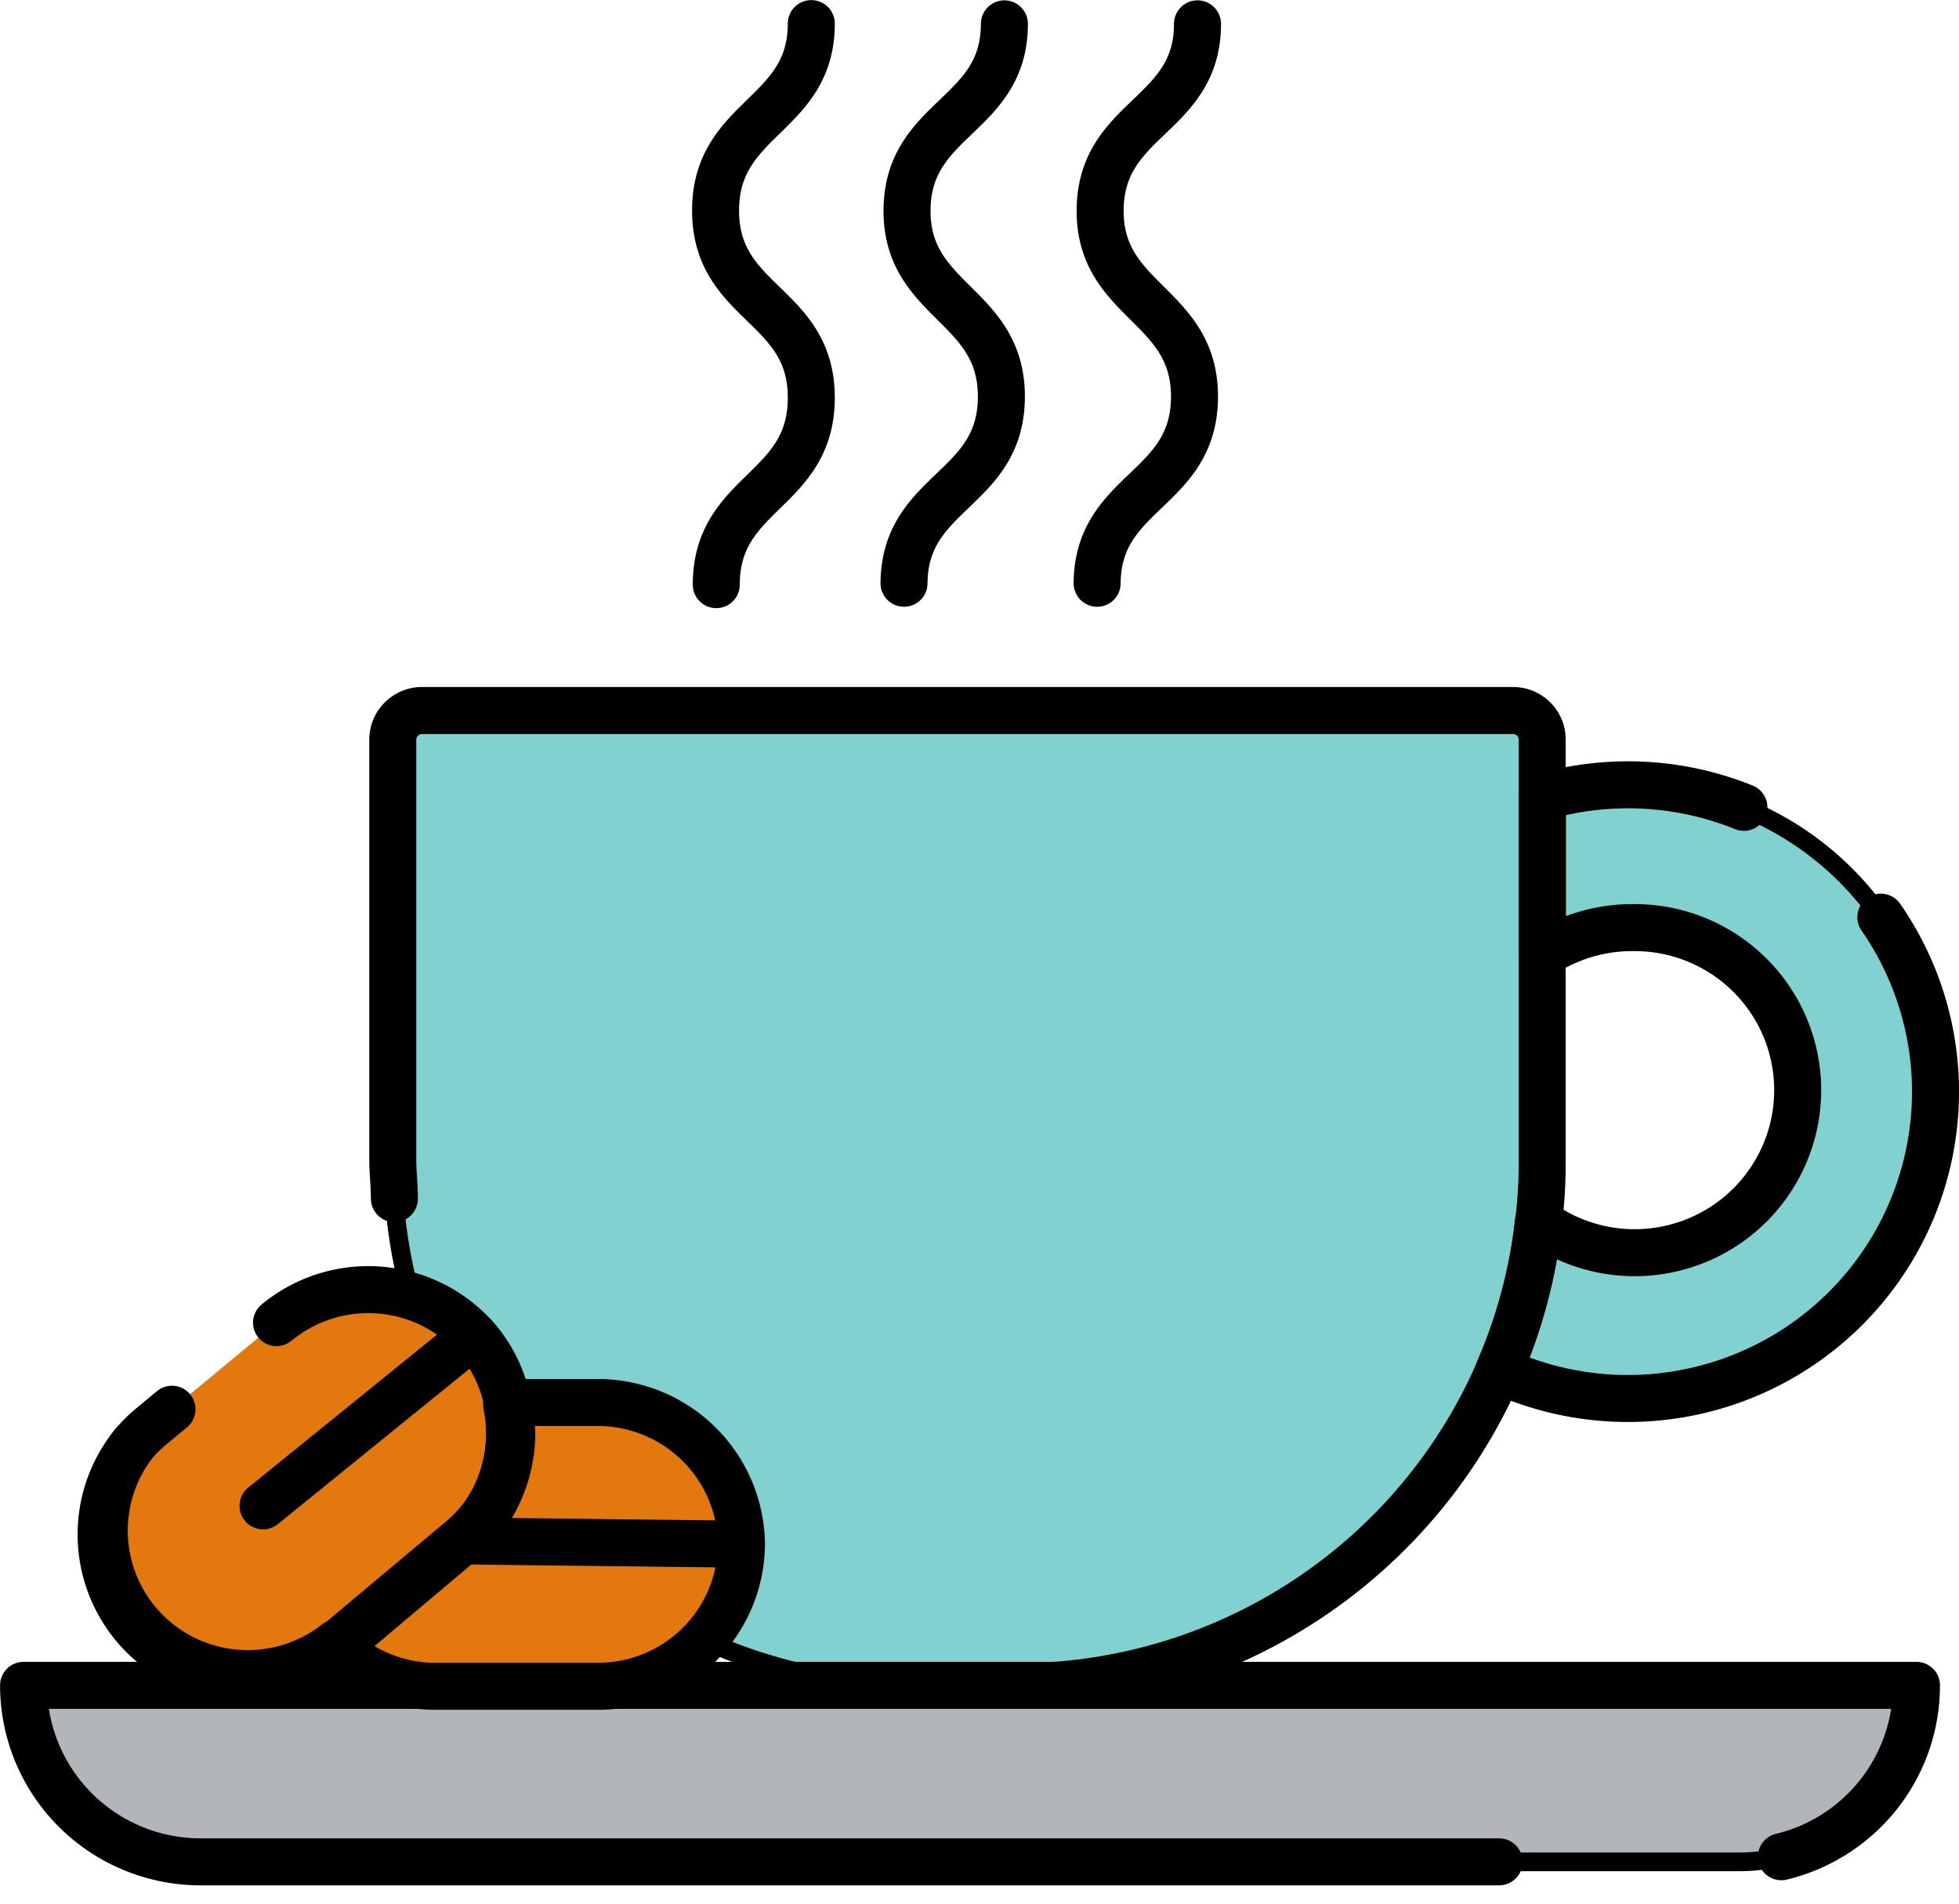 <svg width="104.6" height="101.68" xmlns="http://www.w3.org/2000/svg">

 <g>
  <title>Layer 1</title>
  <g stroke="null" data-name="Layer 2" id="hot-coffee-based-Layer_2">
   <g stroke="null" data-name="Layer 1" id="hot-coffee-based-Layer_1-2">
    <path stroke="null" id="svg_1" fill="#82d1d1" d="m82.345,39.49l0,22.581a26.44,26.363 0 0 1 -0.187,3.15a27.534,27.454 0 0 1 -2.114,7.949a28.069,27.987 0 0 1 -25.781,16.901l-5.062,0a28.231,28.148 0 0 1 -28.231,-28.148l0,-22.432a1.567,1.562 0 0 1 1.567,-1.55l58.239,0a1.555,1.55 0 0 1 1.567,1.55z" class="cls-1"/>
    <path stroke="null" id="svg_2" fill="#82d1d1" d="m103.35,58.289a16.441,16.393 0 0 1 -23.306,14.88a27.534,27.454 0 0 0 2.114,-7.949a8.705,8.68 0 1 0 4.975,-15.686a8.705,8.68 0 0 0 -4.763,1.426l0,-8.407a16.441,16.393 0 0 1 20.98,15.736z" class="cls-1"/>
    <path stroke="#000" id="svg_3" stroke-linejoin="round" stroke-width="2.51px" stroke-linecap="round" fill="none" d="m21.059,64.005c0,-0.694 -0.087,-1.389 -0.087,-2.083l0,-22.432a1.567,1.562 0 0 1 1.567,-1.55l58.239,0a1.555,1.55 0 0 1 1.567,1.55l0,22.581a26.44,26.363 0 0 1 -0.187,3.15a27.534,27.454 0 0 1 -2.114,7.949a28.069,27.987 0 0 1 -25.781,16.901" class="cls-2"/>
    <path stroke="#000" id="svg_4" stroke-linejoin="round" stroke-width="2.51px" stroke-linecap="round" fill="none" d="m100.427,48.976a16.428,16.381 0 0 1 -20.396,24.193a27.534,27.454 0 0 0 2.114,-7.949a8.705,8.68 0 1 0 4.975,-15.686a8.705,8.68 0 0 0 -4.763,1.426l0,-8.407a16.466,16.418 0 0 1 10.757,0.558m-49.795,-41.851c0,4.96 -5.111,4.96 -5.111,9.982s5.111,4.96 5.111,9.995s-5.074,4.985 -5.074,9.982m15.384,-29.946c0,4.96 -5.149,4.96 -5.198,9.92s5.074,5.034 5.037,10.032s-5.161,4.96 -5.198,9.92m15.67,-29.872c0,4.96 -5.149,4.96 -5.198,9.92s5.074,5.034 5.037,10.032s-5.161,4.96 -5.198,9.92" class="cls-2"/>
    <path stroke="null" id="svg_5" fill="#b2b6bb" d="m1.26,89.996l101.07,0a9.452,9.424 0 0 1 -9.452,9.424l-82.167,0a9.452,9.424 0 0 1 -9.452,-9.424z"/>
    <path stroke="#000" id="svg_6" stroke-linejoin="round" stroke-width="2.51px" stroke-linecap="round" fill="none" d="m80.044,99.42l-69.333,0a9.452,9.424 0 0 1 -9.452,-9.424l101.07,0a9.439,9.412 0 0 1 -7.213,9.151" class="cls-2"/>
    <path stroke="null" id="svg_7" fill="#e2780e" d="m39.701,82.109a7.76,7.738 0 0 1 -1.02,3.906a7.922,7.899 0 0 1 -2.923,2.964a7.313,7.291 0 0 1 -2.4,0.868a7.076,7.056 0 0 1 -1.244,0.112l-9.079,0a7.599,7.577 0 0 1 -4.975,-2.17l6.616,-5.58a6.852,6.833 0 0 0 0.895,-0.905a7.462,7.44 0 0 0 1.244,-2.195a7.972,7.949 0 0 0 0.361,-4.067l0,-0.273a0.112,0.112 0 0 0 0,-0.062l4.85,0a7.536,7.515 0 0 1 7.673,7.403z"/>
    <path stroke="#000" id="svg_8" stroke-linejoin="round" stroke-width="2.51px" stroke-linecap="round" fill="#e2780e" d="m14.766,70.627a7.673,7.651 0 0 1 10.795,0.992a7.462,7.44 0 0 1 1.492,3.063a0.112,0.112 0 0 1 0,0.062l0,0.273a7.972,7.949 0 0 1 -0.236,4.042a7.462,7.44 0 0 1 -1.244,2.195a6.852,6.833 0 0 1 -0.895,0.905l-6.653,5.58l-0.075,0l-0.187,0.149a7.661,7.639 0 0 1 -10.608,-10.813a7.947,7.924 0 0 1 0.92,-0.905l1.107,-0.918" class="cls-5"/>
    <path stroke="#000" id="svg_9" stroke-linejoin="round" stroke-width="2.51px" stroke-linecap="round" fill="#e2780e" d="m39.589,82.457a7.661,7.639 0 0 1 -7.661,7.589l-8.705,0a7.574,7.552 0 0 1 -5.261,-2.133l0.075,0l6.616,-5.58a6.852,6.833 0 0 0 0.895,-0.905a7.462,7.44 0 0 0 1.244,-2.195a7.972,7.949 0 0 0 0.361,-4.067l0,-0.273l4.85,0a7.673,7.651 0 0 1 7.586,7.564z" class="cls-5"/>
    <path stroke="#000" id="svg_10" stroke-linejoin="round" stroke-width="2.51px" stroke-linecap="round" fill="none" d="m39.589,82.457l-14.998,-0.174" class="cls-2"/>
    <path stroke="#000" id="svg_11" stroke-linejoin="round" stroke-width="2.51px" stroke-linecap="round" fill="#e2780e" d="m27.327,76.504a7.648,7.626 0 0 1 -2.649,5.778l-0.112,0.099l-6.542,5.419l-0.075,0a7.661,7.639 0 0 1 -10.795,-10.726a7.661,7.639 0 0 0 10.571,10.925l0.187,-0.149l0.075,0l6.616,-5.58a6.852,6.833 0 0 0 0.895,-0.905a7.462,7.44 0 0 0 1.244,-2.195a7.972,7.949 0 0 0 0.361,-4.067a7.599,7.577 0 0 1 0.224,1.401z" class="cls-5"/>
    <path stroke="#000" id="svg_12" d="m25.275,71.309l-11.23,9.102" fill="none" stroke-width="2.51" stroke-linecap="round" stroke-miterlimit="10"/>
   </g>
  </g>
 </g>
</svg>
